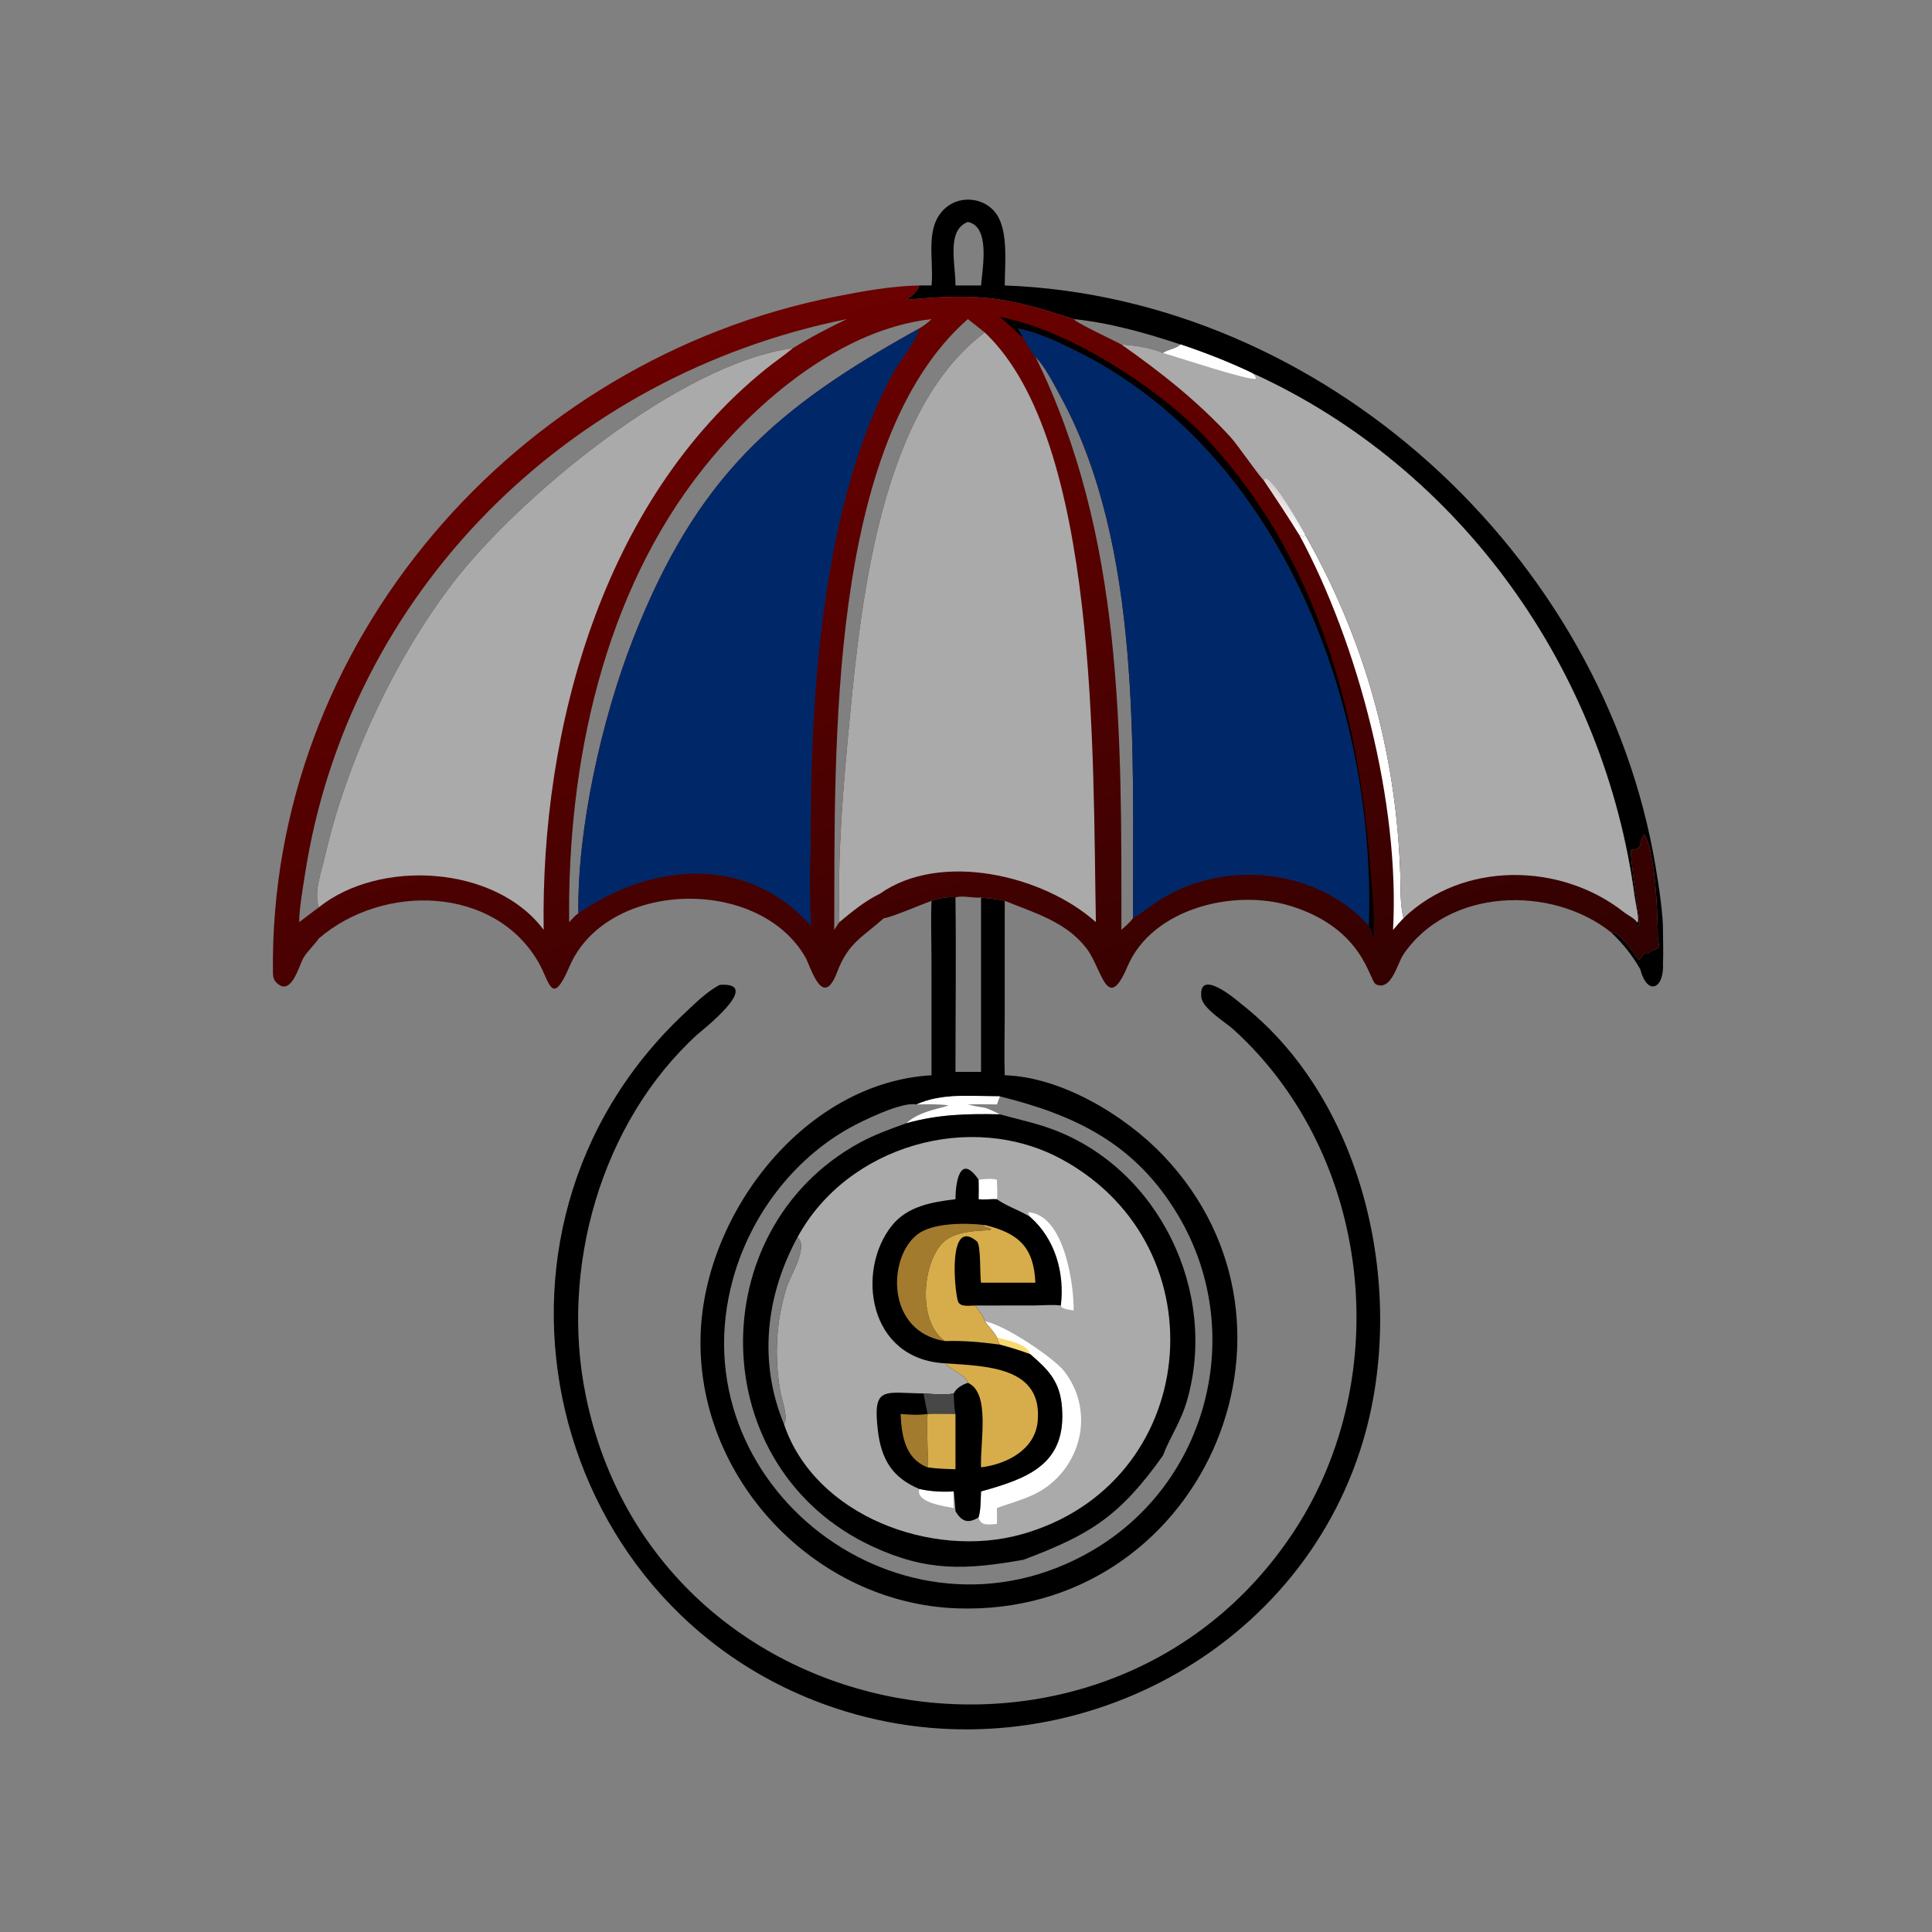 <svg xmlns="http://www.w3.org/2000/svg" xmlns:xlink="http://www.w3.org/1999/xlink" width="348" height="348"><rect width="100%" height="100%" fill="#808080" stroke="none"/><path transform="scale(0.681 0.681)" d="M246.384 75.503L246.423 75.107C247.022 68.541 244.416 59.708 250.263 54.857C254.258 51.541 260.503 52.329 263.501 56.53C266.777 61.118 265.77 69.985 265.754 75.503C349.791 78.63 424.175 146.52 437.92 229.312C438.687 233.93 439.979 242.131 439.859 246.565C439.879 249.275 439.986 252.016 439.859 254.722C440.258 261.57 435.712 263.587 433.846 256.343C431.604 252.499 429.324 249.626 426.08 246.565C428.765 246.646 431.889 251.92 433.401 253.845C434.562 253.426 434.485 251.614 435.904 252.147C438.108 250.26 439.375 252.005 438.5 248.234C438.449 241.034 437.887 226.384 435.108 220.916L434.829 220.851C433.291 222.697 434.796 224.682 431.501 224.723C430.882 225.487 433.549 242.185 433.711 244.581L433.283 244.869L432.877 244.599L433.001 243.917C433.849 244.306 432.553 238.579 432.387 237.327C424.456 177.49 386.602 123.887 331.186 98.683C325.059 95.751 318.698 93.279 312.263 91.118C311.148 92.288 309.023 92.381 307.617 93.362C304.664 92.039 299.812 91.287 296.606 91.118C294.965 90.196 284.548 85.342 283.977 84.4C266.171 78.518 259.181 77.509 239.701 79.287C241.267 78.221 242.457 77.298 243.178 75.503L246.384 75.503ZM256.001 58.706C250.226 60.888 252.775 69.944 252.72 75.503L257.062 75.503L259.485 75.503C259.963 70.336 261.868 59.917 256.001 58.706ZM283.977 84.4C284.548 85.342 294.965 90.196 296.606 91.118C299.812 91.287 304.664 92.039 307.617 93.362C309.023 92.381 311.148 92.288 312.263 91.118C303.202 88.118 293.499 85.35 283.977 84.4Z"></path><path transform="scale(0.681 0.681)" d="M190.347 260.495C202.209 259.675 185.491 272.67 184.489 273.583C158.834 296.957 148.055 335.674 154.952 369.212C173.52 459.503 293.179 479.926 342.307 404.963C369.242 363.864 362.696 305.278 326.186 272.232C324.131 270.372 318.068 266.757 317.754 263.768C316.919 255.82 326.917 264.359 328.323 265.545C361.353 291.398 372.15 342.12 360.537 381.109C343.465 438.425 280.798 469.794 224.18 452.827C144.186 428.854 119.308 325.876 181.108 267.967C183.961 265.294 186.883 262.351 190.347 260.495Z"></path><path transform="scale(0.681 0.681)" d="M259.485 237.377C261.534 237.691 263.765 237.759 265.754 238.268L265.745 268.822C265.743 274.002 265.566 279.237 265.754 284.408C280.712 284.838 297.604 295.014 307.763 305.712C351.247 351.502 317.27 427.572 253.239 425.412C215.375 424.135 183.904 390.697 185.324 352.712C186.531 320.41 213.149 286.303 246.384 284.408L246.377 253.689C246.374 248.563 246.161 243.385 246.384 238.268C247.257 237.718 251.577 237.041 252.72 237.377C254.529 236.758 257.48 237.623 259.485 237.377ZM242.426 292.123C238.612 291.283 227.966 296.514 224.676 298.356C209.611 306.792 198.485 321.678 193.89 338.24C178.777 392.717 238.954 439.17 288.803 410.181C319.759 392.18 329.868 352.064 311.579 321.386C300.337 302.528 284.551 294.99 264.475 289.987C257.188 289.991 249.223 289.034 242.426 292.123ZM252.72 237.377C252.922 252.742 252.721 268.136 252.72 283.504L259.485 283.504L259.485 237.377C257.48 237.623 254.529 236.758 252.72 237.377Z"></path><path fill="white" transform="scale(0.681 0.681)" d="M242.426 292.123C249.223 289.034 257.188 289.991 264.475 289.987L263.682 292.123C261.137 292.115 258.532 291.987 255.994 292.138C261.263 293.443 259.037 292.097 264.475 294.732C255.712 294.571 248.288 294.712 239.701 297.103C243.517 293.519 250.141 293.084 251.015 292.229L251.158 292.395C248.344 292.002 245.628 292.078 242.836 292.119L242.426 292.123Z"></path><path transform="scale(0.681 0.681)" d="M239.701 297.103C248.288 294.712 255.712 294.571 264.475 294.732C269.062 296.021 273.68 296.976 278.167 298.62C306.474 308.99 322.247 341.615 313.986 370.379C312.267 376.362 309.43 380.049 307.617 384.976C296.063 401.179 288.352 405.898 270.695 412.563C255.427 415.252 245.201 415.732 230.79 409.049C186.077 388.315 185.385 325.292 227.251 302.322C231.222 300.143 235.448 298.62 239.701 297.103ZM210.943 327.252C202.515 342.717 200.568 360.321 207.377 376.719C208.572 374.758 206.746 370.202 206.379 368.026C204.799 358.665 205.233 349.426 208.102 340.37C208.994 337.553 213.938 329.708 210.943 327.252Z"></path><path fill="#AAA" transform="scale(0.681 0.681)" d="M210.943 327.252C224.067 303.035 256.816 293.527 280.929 306.686C323.558 329.951 317.398 392.723 270.097 405.857C246.488 412.413 215.524 400.93 207.377 376.719C208.572 374.758 206.746 370.202 206.379 368.026C204.799 358.665 205.233 349.426 208.102 340.37C208.994 337.553 213.938 329.708 210.943 327.252Z"></path><path fill="white" transform="scale(0.681 0.681)" d="M258.847 312.016C260.417 311.863 262.129 311.654 263.682 312.016C263.677 312.919 263.916 316.642 263.682 317.194C262.06 317.083 260.476 317.403 258.847 317.194C258.892 315.464 258.887 313.745 258.847 312.016Z"></path><path fill="white" transform="scale(0.681 0.681)" d="M243.178 393.839C246.239 394.517 249.129 394.648 252.257 394.486C252.063 395.911 252.218 397.436 252.257 398.873C250.027 398.405 242.05 397.466 243.178 393.839Z"></path><path fill="white" transform="scale(0.681 0.681)" d="M272.491 321.891C272.29 321.181 271.793 321.136 272.107 320.552L271.988 320.64C281.473 321.315 284.062 339.591 283.977 346.614C282.902 346.428 281.722 346.352 280.793 345.749L280.588 345.31C281.631 336.695 279.109 327.71 272.491 321.891Z"></path><path fill="white" transform="scale(0.681 0.681)" d="M260.466 349.512C265.342 350.153 278.759 359.175 281.488 362.693C289.015 372.399 286.678 385.871 277.096 393.102C273.099 396.119 268.29 397.167 263.682 398.873C263.685 400.276 263.728 401.694 263.682 403.095C261.608 403.152 259.421 403.818 258.847 401.341C259.452 399.234 259.365 396.684 259.485 394.486C271.929 391.042 282.084 387.284 280.895 372.237C280.359 365.452 277.45 362.433 272.491 358.165C269.883 357.2 267.168 356.345 264.475 355.652C264.02 355.043 263.874 354.47 263.682 353.751C262.882 352.234 261.513 350.885 260.466 349.512Z"></path><path fill="#F9D86D" transform="scale(0.681 0.681)" d="M263.682 353.751C266.208 354.525 271.608 355.282 272.491 358.165C269.883 357.2 267.168 356.345 264.475 355.652C264.02 355.043 263.874 354.47 263.682 353.751Z"></path><path transform="scale(0.681 0.681)" d="M252.72 317.194C252.743 312.942 253.834 304.771 258.847 312.016C258.887 313.745 258.892 315.464 258.847 317.194C260.476 317.403 262.06 317.083 263.682 317.194C266.377 319.125 269.675 320.075 272.491 321.891C279.109 327.71 281.631 336.695 280.588 345.31C278.419 345.005 275.923 345.286 273.719 345.292L257.895 345.31C258.768 346.491 260.152 348.047 260.466 349.512C261.513 350.885 262.882 352.234 263.682 353.751C263.874 354.47 264.02 355.043 264.475 355.652C267.168 356.345 269.883 357.2 272.491 358.165C277.45 362.433 280.359 365.452 280.895 372.237C282.084 387.284 271.929 391.042 259.485 394.486C259.365 396.684 259.452 399.234 258.847 401.341C256.045 403.081 254.328 402.462 252.72 399.69C252.595 397.951 252.476 396.216 252.257 394.486C249.129 394.648 246.239 394.517 243.178 393.839C236.081 390.892 233.092 386.076 232.186 378.293C230.812 366.485 233.759 368.428 244.255 368.564C246.804 368.702 249.757 369.08 252.257 368.564C253.018 367.078 254.477 366.276 256.001 365.76C255.685 363.763 251.522 362.414 249.938 360.595C229.548 359.508 226.414 336.088 235.871 324.209C240.01 319.011 246.528 317.942 252.72 317.194Z"></path><path fill="#474747" transform="scale(0.681 0.681)" d="M244.255 368.564C246.804 368.702 249.757 369.08 252.257 368.564C252.35 370.356 252.341 372.241 252.72 373.995C250.261 373.96 247.805 373.914 245.346 373.995L244.255 368.564Z"></path><path fill="#A37B2E" transform="scale(0.681 0.681)" d="M245.346 373.995C245.016 378.691 245.552 383.4 245.346 388.108C239.389 385.863 238.457 379.668 238.208 373.995C240.627 374.208 242.933 374.33 245.346 373.995Z"></path><path fill="#D7AD4C" transform="scale(0.681 0.681)" d="M245.346 373.995C247.805 373.914 250.261 373.96 252.72 373.995L252.72 388.616C250.249 388.536 247.794 388.487 245.346 388.108C245.552 383.4 245.016 378.691 245.346 373.995Z"></path><path fill="#A37B2E" transform="scale(0.681 0.681)" d="M249.938 354.718C234.303 352.251 234.719 332.618 242.648 326.503C246.754 323.337 255.468 323.444 260.466 324.015L260.144 324.377L262.114 324.978L262.006 325.366L261.674 325.38C257.469 325.577 251.842 325.787 248.959 329.117C243.878 334.987 242.815 349.74 249.938 354.718Z"></path><path fill="#D7AD4C" transform="scale(0.681 0.681)" d="M249.938 360.595C260.759 361.363 275.91 361.396 274.451 376.042C273.708 383.496 266.227 387.286 259.485 388.108C259.187 381.619 262.047 368.345 256.001 365.76C255.685 363.763 251.522 362.414 249.938 360.595Z"></path><path fill="#D7AD4C" transform="scale(0.681 0.681)" d="M260.466 324.015C269.561 326.19 273.45 329.998 273.859 339.272L259.485 339.272L259.423 338.792C259.184 336.884 259.453 329.238 258.398 328.344C250.629 321.759 252.463 341.245 253.357 344.126C253.892 345.85 256.487 345.294 257.895 345.31C258.768 346.491 260.152 348.047 260.466 349.512C261.513 350.885 262.882 352.234 263.682 353.751C263.874 354.47 264.02 355.043 264.475 355.652C259.612 354.995 254.851 354.538 249.938 354.718C242.815 349.74 243.878 334.987 248.959 329.117C251.842 325.787 257.469 325.577 261.674 325.38L262.006 325.366L262.114 324.978L260.144 324.377L260.466 324.015Z"></path><defs><linearGradient id="gradient_0" gradientUnits="userSpaceOnUse" x1="269.797" y1="298.627" x2="210.12" y2="80.601"><stop offset="0" stop-color="#310101"></stop><stop offset="1" stop-color="#6C0100"></stop></linearGradient></defs><path fill="url(#gradient_0)" transform="scale(0.681 0.681)" d="M84.315 248.234C83.109 250.007 81.431 251.432 80.306 253.282C79.077 255.302 77.153 263.513 73.342 260.12C72.459 259.334 72.206 258.478 72.192 257.326C71.101 170.073 136.458 95.161 221.027 78.447C228.369 76.996 235.673 75.658 243.178 75.503C242.457 77.298 241.267 78.221 239.701 79.287C259.181 77.509 266.171 78.518 283.977 84.4C284.548 85.342 294.965 90.196 296.606 91.118C299.812 91.287 304.664 92.039 307.617 93.362C309.023 92.381 311.148 92.288 312.263 91.118C318.698 93.279 325.059 95.751 331.186 98.683C386.602 123.887 424.456 177.49 432.387 237.327C432.553 238.579 433.849 244.306 433.001 243.917L432.877 244.599L433.283 244.869L433.711 244.581C433.549 242.185 430.882 225.487 431.501 224.723C434.796 224.682 433.291 222.697 434.829 220.851L435.108 220.916C437.887 226.384 438.449 241.034 438.5 248.234C439.375 252.005 438.108 250.26 435.904 252.147C434.485 251.614 434.562 253.426 433.401 253.845C431.889 251.92 428.765 246.646 426.08 246.565C410.292 234.027 382.937 234.897 371.113 252.589C369.613 254.834 368.03 262.166 363.992 260.387C362.072 259.541 360.967 245.724 341.394 239.635C326.541 235.013 304.787 240.174 298.193 255.679C292.814 268.326 291.51 256.23 287.389 250.854C281.971 243.785 273.562 241.44 265.754 238.268C263.765 237.759 261.534 237.691 259.485 237.377C257.48 237.623 254.529 236.758 252.72 237.377C251.577 237.041 247.257 237.718 246.384 238.268C244.544 238.931 234.942 242.966 233.799 242.845C227.884 248.093 224.372 249.348 221.374 257.231C217.572 267.23 214.387 255.568 213.044 253.225C200.668 231.634 160.513 232.734 150.648 255.599C145.919 266.559 145.458 259.821 142.462 254.593C130.851 234.327 101.398 233.55 84.315 248.234ZM79.146 243.917C80.854 242.592 82.581 241.293 84.315 240.001C82.95 235.859 85.041 230.491 85.967 226.432C91.618 201.637 104.391 174.239 119.89 154.065C137.122 131.637 179.865 96.031 209.7 92.101C214.326 89.237 219.1 86.735 224.011 84.4C150.033 99.299 92.044 156.866 80.61 231.61C80.134 234.721 79.055 240.996 79.146 243.917ZM150.543 243.917C151.312 243.087 152.04 242.199 152.987 241.567C152.656 219.348 159.143 190.24 167.438 169.047C184.289 125.993 205.094 107.893 243.178 86.87C244.38 86.119 245.384 85.418 246.384 84.4C222.673 87.083 200.548 105.691 186.148 123.731C159.531 157.074 150.052 202.104 150.543 243.917ZM256.001 84.4C218.758 117.117 220.859 198.28 220.649 245.953L222.004 243.917C221.533 225.105 222.98 208.604 224.752 189.976C227.843 157.48 233.355 108.147 260.466 87.94C258.981 86.758 257.509 85.553 256.001 84.4ZM273.859 94.35C297.251 141.774 296.621 194.084 296.606 245.953C297.698 244.969 298.821 244.033 299.699 242.845C299.592 198.751 302.047 144.491 280.626 105.044C278.723 101.539 276.608 97.247 273.859 94.35Z"></path><path fill="white" transform="scale(0.681 0.681)" d="M343.645 141.436L344.162 141.504L344.533 142.118C344.767 141.895 344.989 141.671 345.211 141.436C360.917 169.06 369.248 199.016 370.369 230.885C370.508 234.819 370.253 239.02 371.244 242.845C370.275 243.832 369.377 244.917 368.459 245.953C370.307 212.535 359.239 170.275 343.645 141.436Z"></path><path transform="scale(0.681 0.681)" d="M264.475 83.849C282.909 87.202 307.319 103.263 319.512 116.433C347.767 146.951 358.95 186.857 362.262 227.604C362.825 234.53 363.675 241.254 363.309 248.234C362.988 247.038 362.741 245.914 362.055 244.865C363.982 186.684 338.882 119.13 283.758 92.392C279.079 90.122 274.349 87.875 269.22 86.87L270.695 89.455C268.654 87.544 266.612 85.654 264.475 83.849Z"></path><path fill="#AAA" transform="scale(0.681 0.681)" d="M84.315 240.001C82.95 235.859 85.041 230.491 85.967 226.432C91.618 201.637 104.391 174.239 119.89 154.065C137.122 131.637 179.865 96.031 209.7 92.101C207.355 94.065 204.82 95.772 202.444 97.695C159.447 132.487 142.978 192.679 143.801 245.953C131.064 228.855 100.407 227.109 84.315 240.001Z"></path><path fill="#002868" transform="scale(0.681 0.681)" d="M243.178 86.87C241.917 91.159 238.131 95.092 236.005 99.048C218.217 132.159 214.549 180.093 214.458 217.967C214.453 219.797 214.273 221.844 214.491 223.65C214.003 230.334 214.252 238.168 214.491 244.865C197.622 225.948 172.493 228.104 152.987 241.567C152.656 219.348 159.143 190.24 167.438 169.047C184.289 125.993 205.094 107.893 243.178 86.87Z"></path><path fill="#002868" transform="scale(0.681 0.681)" d="M269.22 86.87C274.349 87.875 279.079 90.122 283.758 92.392C338.882 119.13 363.982 186.684 362.055 244.865C348.553 229.929 325.01 227.379 307.902 237.317C305.154 238.913 302.758 241.018 300.067 242.629L299.699 242.845C299.592 198.751 302.047 144.491 280.626 105.044C278.723 101.539 276.608 97.247 273.859 94.35C272.992 93.687 271.438 90.573 270.695 89.455L269.22 86.87Z"></path><path fill="#AAA" transform="scale(0.681 0.681)" d="M296.606 91.118C299.812 91.287 304.664 92.039 307.617 93.362C309.023 92.381 311.148 92.288 312.263 91.118C318.698 93.279 325.059 95.751 331.186 98.683C386.602 123.887 424.456 177.49 432.387 237.327C432.553 238.579 433.849 244.306 433.001 243.917C432.069 242.702 430.634 242.142 429.455 241.215C412.77 228.101 386.918 227.72 371.244 242.845C370.253 239.02 370.508 234.819 370.369 230.885C369.248 199.016 360.917 169.06 345.211 141.436C344.989 141.671 344.767 141.895 344.533 142.118L344.162 141.504L343.645 141.436C340.637 136.557 337.478 131.806 334.281 127.049C333.298 126.311 327.271 117.568 325.524 115.662C316.84 106.187 307.109 98.493 296.606 91.118Z"></path><defs><linearGradient id="gradient_1" gradientUnits="userSpaceOnUse" x1="341.909" y1="131.17" x2="337.841" y2="138.08"><stop offset="0" stop-color="#D6CECD"></stop><stop offset="1" stop-color="white"></stop></linearGradient></defs><path fill="url(#gradient_1)" transform="scale(0.681 0.681)" d="M334.281 127.049L334.765 126.602C337.091 126.952 344.066 139.344 345.211 141.436C344.989 141.671 344.767 141.895 344.533 142.118L344.162 141.504L343.645 141.436C340.637 136.557 337.478 131.806 334.281 127.049Z"></path><path fill="white" transform="scale(0.681 0.681)" d="M312.263 91.118C318.698 93.279 325.059 95.751 331.186 98.683C331.63 99.145 332.13 99.528 332.192 100.201L331.762 99.901L332.162 100.207C329.992 100.628 312.219 94.678 307.617 93.362C309.023 92.381 311.148 92.288 312.263 91.118Z"></path><path fill="#AAA" transform="scale(0.681 0.681)" d="M260.466 87.94C290.712 116.486 289.019 200.594 289.862 243.917C275.934 231.426 248.717 225.083 232.724 236.4C228.708 238.351 225.421 241.096 222.004 243.917C221.533 225.105 222.98 208.604 224.752 189.976C227.843 157.48 233.355 108.147 260.466 87.94Z"></path></svg>